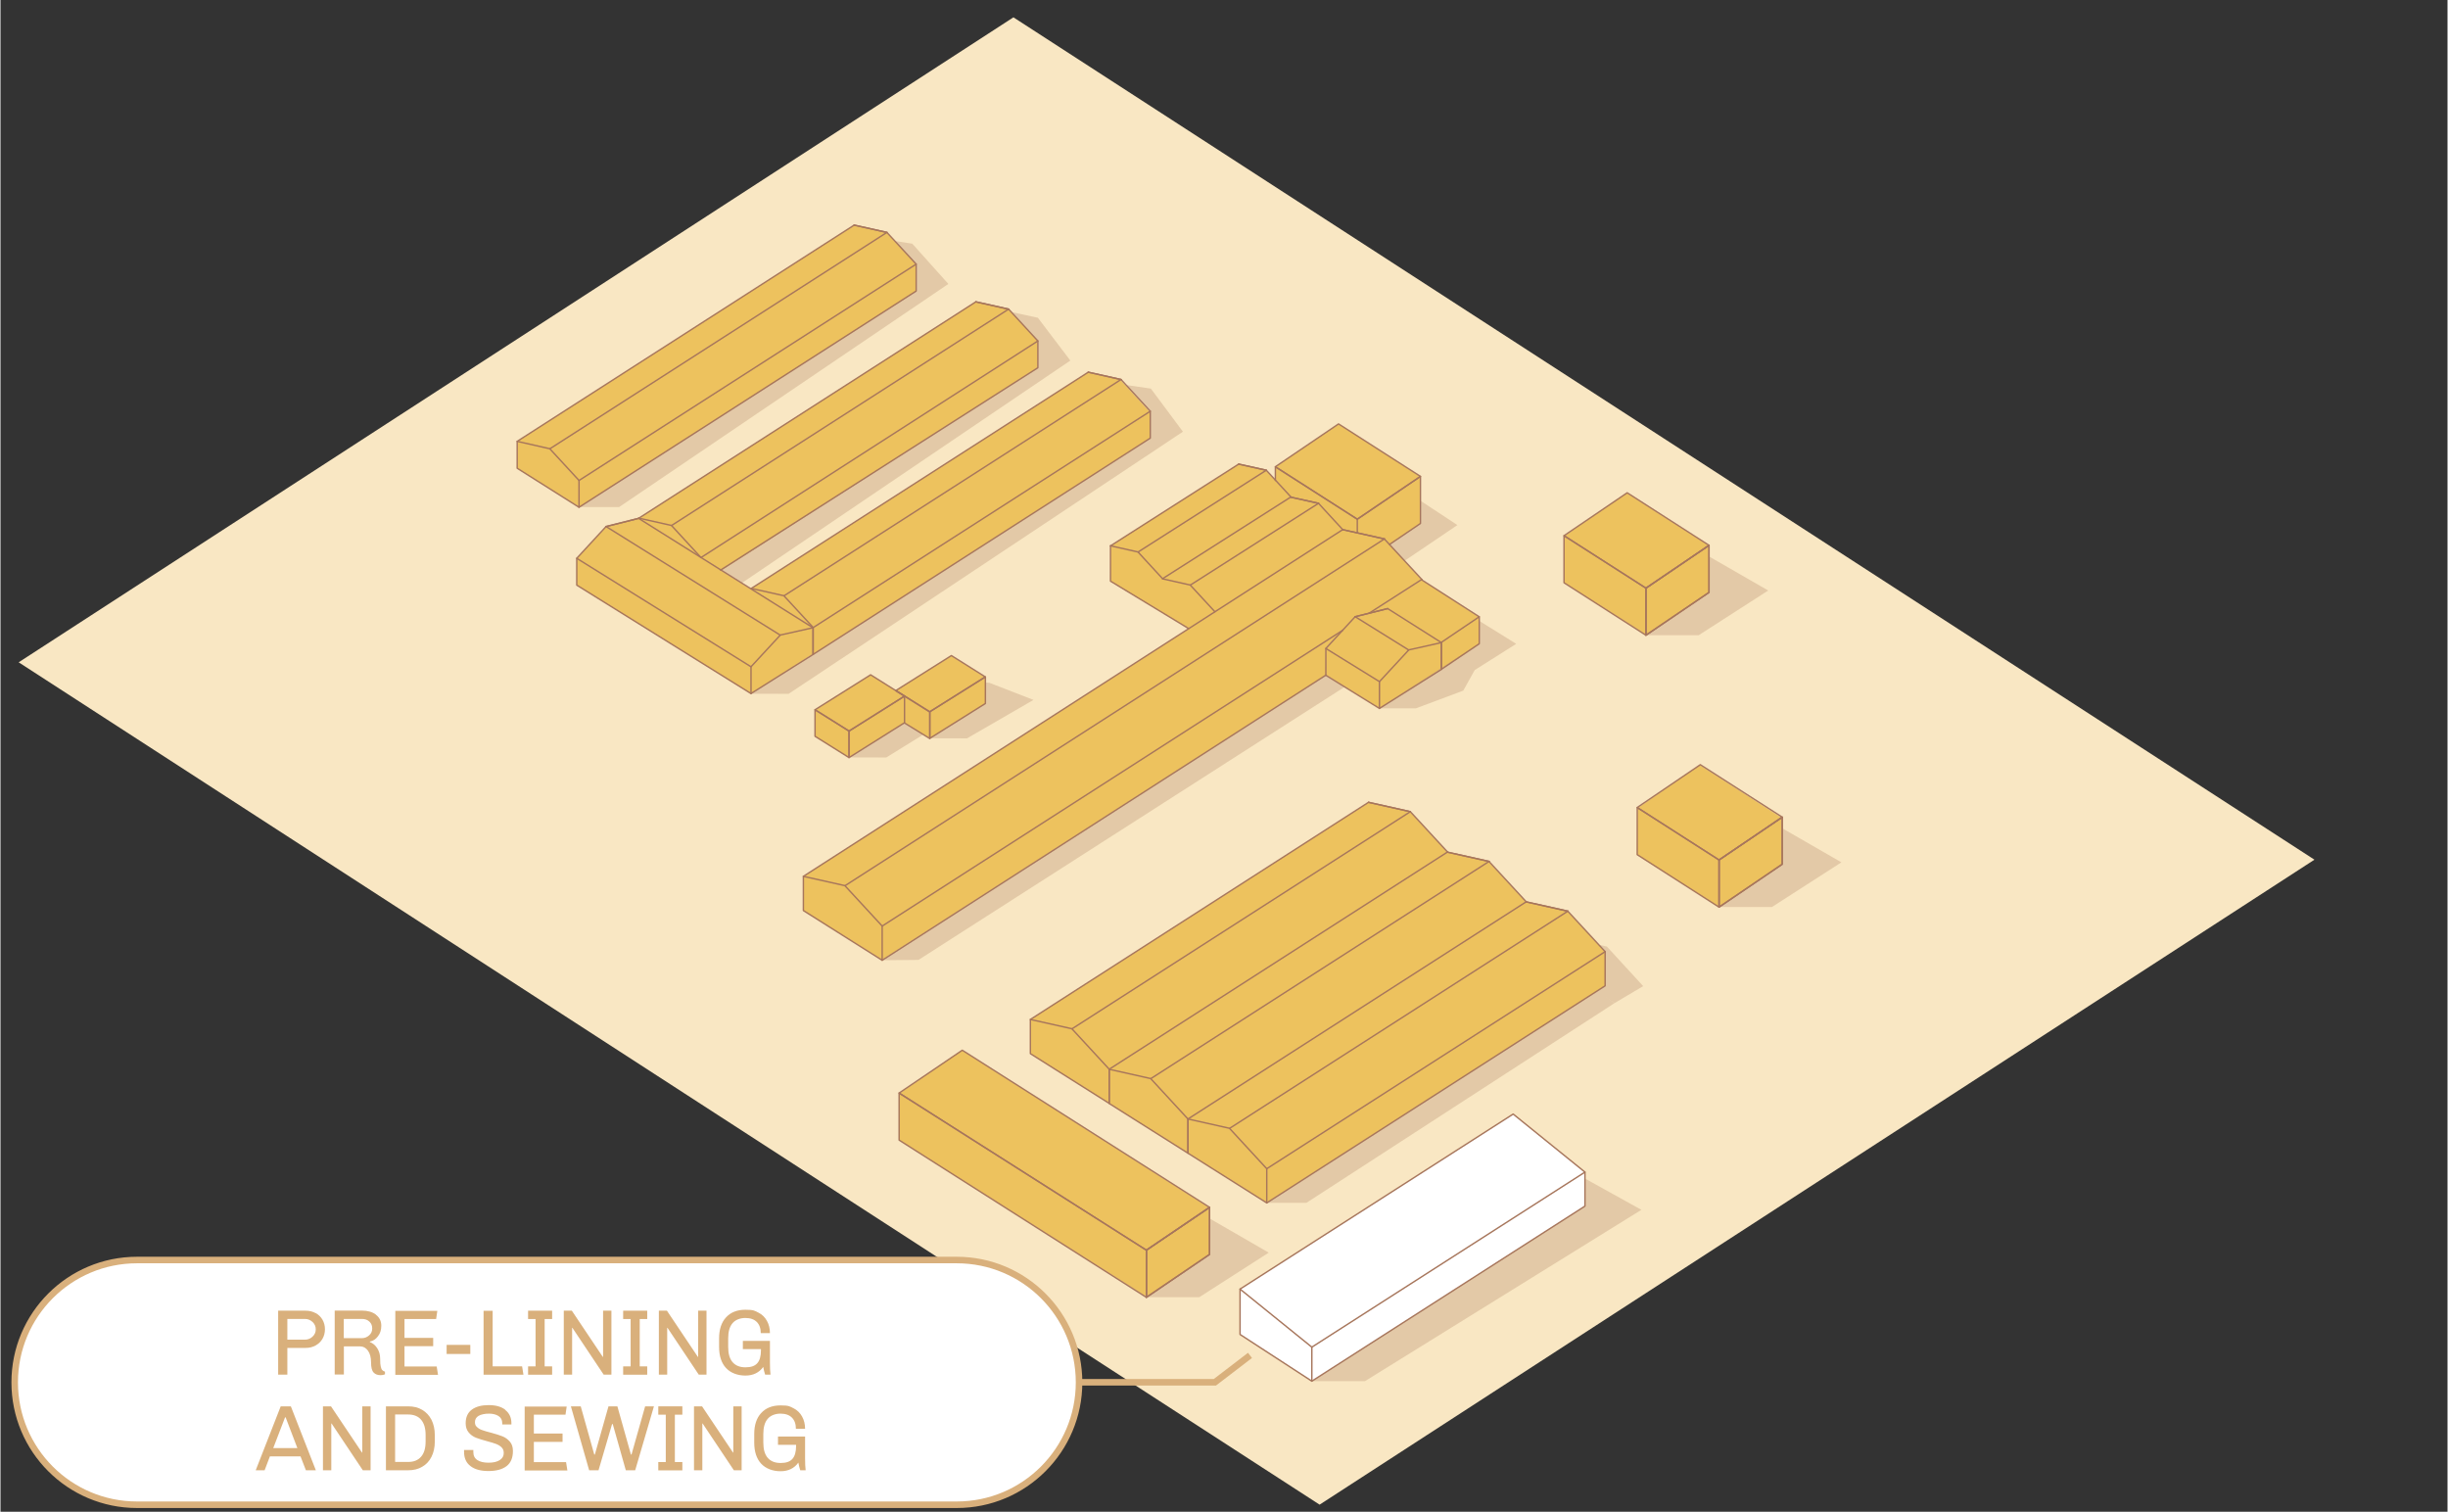 <?xml version="1.0" encoding="UTF-8"?>
<svg xmlns="http://www.w3.org/2000/svg" id="Livello_1" version="1.1" viewBox="0 0 2583.9 1596.2" width="2000" height="1235">
  
  <rect x="0" y="0" width="2583.9" height="1596.2" fill="#333333" stroke="none"/>
  
  <defs>
    <style>
      .st0 {
        fill: #e5b017;
      }

      .st1 {
        fill: #d9b07c;
      }

      .st2, .st3 {
        fill: #fff;
      }

      .st4 {
        opacity: .2;
      }

      .st5 {
        stroke: #a7765c;
        stroke-linecap: round;
        stroke-linejoin: round;
        stroke-width: 1.5px;
      }

      .st5, .st6 {
        fill: none;
      }

      .st7 {
        fill: #f9e7c3;
      }

      .st3, .st6 {
        stroke: #d9b07c;
        stroke-miterlimit: 10;
        stroke-width: 6.9px;
      }

      .st8 {
        fill: #8d5235;
      }

      .st9 {
        fill: #edc25e;
      }
    </style>
  </defs>
  <g id="BASE">
    <polygon class="st0" points="545.7 465.7 901.5 238 936 245.4 966.9 278.9 966.8 307.3 611 535.6 545.2 494.4 545.7 465.7"/>
    <polygon class="st0" points="792.2 621.2 1148.7 393 1183.2 400.5 1214.1 434 1214.1 462.3 858.2 690.7 857.8 662.5 792.2 621.2"/>
    <polygon class="st0" points="674.1 547.1 1029.9 318.7 1064.5 326.4 1095.4 360 1095.2 388 761 601.7 740 588.9 674.1 547.1"/>
    <polygon class="st7" points="2443.4 907.7 1392.9 1588.7 19.2 699.3 1069.6 18.3 2443.4 907.7"/>
  </g>
  <g id="TAGLIO">
    <polygon class="st9" points="545.9 466 901.1 237.8 935.6 245.3 966.7 279.2 966.8 307.5 611.3 535.3 545.3 494.5 545.9 466"/>
    <polygon class="st9" points="674.5 546.6 1029.7 318.4 1064.2 325.9 1095.3 359.8 1095.4 388 740 615.8 673.9 575.1 674.5 546.6"/>
    <polygon class="st9" points="792.6 621.5 1147.8 393.3 1182.3 400.8 1213.4 434.7 1213.5 463 858 690.8 792 650 792.6 621.5"/>
    <polygon class="st9" points="608.5 617.8 608.5 589.5 639.9 556 674.3 547.5 857.4 663.4 857.9 690.4 792.5 732.5 608.5 617.8"/>
    <path class="st9" d="M860.1,749.7l58.7-37.1,35.5,22.6s.2,27.9.2,28.1-58.8,36.4-58.8,36.4l-35.8-22,.2-28h0Z"/>
    <path class="st9" d="M944.9,729.4l59.2-37.1,36.1,23.2s-.5,27.3-.5,27.5-58.5,36.4-58.5,36.4l-35.3-21.4-1-28.6h0Z"/>
    <polygon class="st9" points="1171.9 613.9 1172.1 576.2 1307.4 490.1 1336.2 496.5 1362.6 525 1391.5 531.7 1417 559.2 1461.1 568.8 1500.8 612.4 1446.1 647.1 1430.2 651.5 1416.4 666.5 1399.2 684.5 1399.6 712.7 931 1013.4 847.3 961.3 847.7 925.3 1255.2 663.7 1171.9 613.9"/>
    <polygon class="st9" points="1561.1 651.5 1561.7 679.9 1456.3 747.7 1399.6 712.7 1399.2 684.5 1430.2 651.5 1446.1 647.1 1500.8 612.4 1561.1 651.5"/>
    <polygon class="st9" points="1346.4 492.9 1412.9 447.8 1499.2 503.2 1499.4 552.7 1466.5 575 1461.1 568.8 1417 559.2 1391.5 531.7 1362.6 525 1346.3 507 1346.4 492.9"/>
    <polygon class="st9" points="1651.4 565.9 1717.1 520.3 1803.6 576 1804.2 625.6 1737.9 670.4 1650.9 615.2 1651.4 565.9"/>
    <polygon class="st2" points="1308.9 1361.1 1597.3 1176.3 1673.1 1237.6 1673.1 1273.5 1384.7 1458.3 1308.9 1409 1308.9 1361.1"/>
    <polygon class="st9" points="1087.3 1112.4 1087.3 1076.4 1444.6 847.3 1488.4 857 1527.8 899.7 1571.3 909.6 1610.9 952.3 1654.6 962.1 1694.3 1004.9 1694.3 1041.1 1337.2 1269.9 1087.3 1112.4"/>
    <polygon class="st9" points="949.3 1154.4 1015 1108.8 1276.1 1275 1276.8 1324.7 1210.4 1369.4 948.8 1203.8 949.3 1154.4"/>
    <polygon class="st9" points="1728.5 853.3 1794.2 807.7 1880.7 863.4 1881.3 913 1814.9 957.8 1728 902.7 1728.5 853.3"/>
  </g>
  <g id="OMBRA">
    <g class="st4">
      <polygon class="st8" points="610.6 535.4 653.2 535.4 1000.9 299.8 962.8 257.3 944.2 254.4 966.4 278.8 966.4 307.1 610.6 535.4"/>
      <polygon class="st8" points="761 601.7 782.8 615.6 1129.7 380.7 1095.4 335.5 1068 329.6 1095.3 359.7 1095.3 388.1 761 601.7"/>
      <polyline class="st8" points="879.9 676.8 1214.1 463.1 1214.1 434.8 1187.9 406.4 1214.7 410.3 1248.6 455.8 832.2 732.6 792.5 732.5"/>
      <polygon class="st8" points="895.6 799.7 935.3 799.8 974.4 775.6 954.5 763.3 895.6 799.7"/>
      <polygon class="st8" points="980.9 779.5 1020.6 779.6 1090.8 739 1044.1 720.9 1039.9 720.7 1039.9 742.3 980.9 779.5"/>
      <polyline class="st8" points="1803.9 587.4 1866.6 623.5 1793.2 670.7 1737.2 670.7 1804 625.5"/>
      <polyline class="st8" points="1673 1244.3 1732.7 1277.4 1440.8 1458.3 1384.7 1458.3 1672.9 1273.1"/>
      <polygon class="st8" points="931 1013.9 969.4 1013.5 1419 725.5 1399.3 713.2 931 1013.9"/>
      <polygon class="st8" points="1455.5 747.9 1494.6 747.9 1544.6 729.2 1556.7 707.5 1600.5 679.8 1561.4 655.5 1561.3 679.4 1455.5 747.9"/>
      <polygon class="st8" points="1499.4 528.7 1538.4 554.4 1482.4 592.3 1466.8 574.8 1499.4 552.7 1499.4 528.7"/>
      <polygon class="st8" points="1704.4 1059.1 1379 1270 1337.6 1270 1686.1 1046 1704.4 1059.1"/>
      <polyline class="st8" points="1684.7 1046.9 1694.1 1040.9 1694.2 1004.6 1688 997.6 1696.2 999.4 1734.6 1041.2 1704.4 1059.1 1684.7 1046.9"/>
      <polyline class="st8" points="1276.5 1286.4 1339.2 1322.6 1265.8 1369.7 1209.8 1369.7 1276.6 1324.5"/>
      <polyline class="st8" points="1881.2 874.4 1943.9 910.5 1870.5 957.7 1814.5 957.7 1881.2 912.5"/>
    </g>
  </g>
  <g id="LINEE">
    <g>
      <polygon class="st5" points="931 977.8 931 1013.9 847.8 961.4 847.8 925.3 891.6 935.1 931 977.8"/>
      <line class="st5" x1="1399.6" y1="712.8" x2="931" y2="1013.9"/>
      <polyline class="st5" points="1417.5 559.3 1461.3 569.1 1500.8 611.8"/>
      <line class="st5" x1="1461.4" y1="569" x2="1417.3" y2="559.2"/>
      <line class="st5" x1="847.8" y1="925.3" x2="1417.3" y2="559.2"/>
      <line class="st5" x1="1461.4" y1="569" x2="891.9" y2="935.1"/>
      <line class="st5" x1="1445.1" y1="647.5" x2="1500.8" y2="611.8"/>
      <line class="st5" x1="1417.4" y1="665.4" x2="931" y2="977.8"/>
    </g>
    <g>
      <polyline class="st5" points="792.8 621.3 827.2 629 858.2 662.6 858.2 690.9"/>
      <polyline class="st5" points="1148.8 393 1183.2 400.7 1214.1 434.2 1214.1 462.6 858.2 690.9"/>
      <line class="st5" x1="1183.2" y1="400.7" x2="1148.6" y2="393"/>
      <line class="st5" x1="792.8" y1="621.3" x2="1148.6" y2="393"/>
      <line class="st5" x1="1183.2" y1="400.7" x2="827.5" y2="629"/>
      <line class="st5" x1="858.2" y1="662.6" x2="1214.1" y2="434.2"/>
    </g>
    <g>
      <polyline class="st5" points="674.1 547.1 708.5 554.8 739.5 588.5"/>
      <polyline class="st5" points="1030.1 318.7 1064.5 326.4 1095.4 360 1095.4 388.3 760.4 601.9"/>
      <line class="st5" x1="1064.5" y1="326.4" x2="1029.9" y2="318.7"/>
      <line class="st5" x1="674.1" y1="547.1" x2="1029.9" y2="318.7"/>
      <line class="st5" x1="1064.5" y1="326.4" x2="708.7" y2="554.8"/>
      <line class="st5" x1="739.7" y1="588.7" x2="1095.4" y2="360"/>
    </g>
    <g>
      <polygon class="st5" points="610.9 507.3 610.9 535.6 545.6 494.4 545.6 466 580 473.8 610.9 507.3"/>
      <polyline class="st5" points="901.6 237.7 936 245.4 966.9 278.9 966.9 307.3 610.9 535.6"/>
      <line class="st5" x1="936" y1="245.4" x2="901.4" y2="237.7"/>
      <line class="st5" x1="545.6" y1="466" x2="901.4" y2="237.7"/>
      <line class="st5" x1="936" y1="245.4" x2="580.2" y2="473.8"/>
      <line class="st5" x1="610.9" y1="507.3" x2="966.9" y2="278.9"/>
    </g>
    <g>
      <polygon class="st5" points="1337.1 1234 1337.1 1270.1 1253.9 1217.6 1253.9 1181.5 1297.7 1191.3 1337.1 1234"/>
      <polyline class="st5" points="1611.2 952.3 1655 962.1 1694.4 1004.8 1694.4 1040.9 1337.1 1270.1"/>
      <line class="st5" x1="1655.1" y1="962" x2="1611" y2="952.2"/>
      <line class="st5" x1="1253.9" y1="1181.5" x2="1611" y2="952.2"/>
      <line class="st5" x1="1655.1" y1="962" x2="1298" y2="1191.3"/>
      <line class="st5" x1="1337.1" y1="1234" x2="1694.4" y2="1004.8"/>
    </g>
    <g>
      <polygon class="st5" points="1253.9 1181.5 1253.9 1217.6 1170.7 1165.1 1170.7 1129 1214.5 1138.8 1253.9 1181.5"/>
      <polyline class="st5" points="1528 899.8 1571.8 909.6 1611.2 952.3"/>
      <line class="st5" x1="1571.9" y1="909.5" x2="1527.8" y2="899.7"/>
      <line class="st5" x1="1170.7" y1="1129" x2="1527.8" y2="899.7"/>
      <line class="st5" x1="1571.9" y1="909.5" x2="1214.8" y2="1138.8"/>
    </g>
    <g>
      <polygon class="st5" points="1170.7 1128.9 1170.7 1165 1087.5 1112.5 1087.5 1076.4 1131.3 1086.2 1170.7 1128.9"/>
      <polyline class="st5" points="1444.8 847.2 1488.7 857 1528.1 899.7"/>
      <line class="st5" x1="1488.7" y1="857" x2="1444.6" y2="847.1"/>
      <line class="st5" x1="1087.5" y1="1076.4" x2="1444.6" y2="847.1"/>
      <line class="st5" x1="1488.7" y1="857" x2="1131.6" y2="1086.2"/>
    </g>
    <g>
      <polyline class="st5" points="1254.5 663.6 1172.1 613.6 1172.1 576.3"/>
      <g>
        <polyline class="st5" points="1172.2 576.3 1201.1 582.8 1227.1 611"/>
        <polyline class="st5" points="1307.7 490.1 1336.6 496.5 1362.6 524.7"/>
        <line class="st5" x1="1336.6" y1="496.5" x2="1307.5" y2="490"/>
        <line class="st5" x1="1172.2" y1="576.3" x2="1307.5" y2="490"/>
        <line class="st5" x1="1336.6" y1="496.5" x2="1201.3" y2="582.8"/>
        <line class="st5" x1="1227.1" y1="611" x2="1362.6" y2="524.7"/>
      </g>
      <g>
        <polyline class="st5" points="1227.3 611.2 1256.3 617.7 1282.3 645.9"/>
        <polyline class="st5" points="1362.8 525 1391.8 531.5 1417.3 559.2"/>
        <line class="st5" x1="1391.8" y1="531.4" x2="1362.7" y2="525"/>
        <line class="st5" x1="1391.8" y1="531.4" x2="1256.5" y2="617.7"/>
      </g>
    </g>
    <g>
      <polygon class="st5" points="1384.7 1458.3 1308.9 1409 1308.9 1361.1 1384.7 1422.4 1384.7 1458.3"/>
      <polyline class="st5" points="1308.9 1361.1 1597.3 1176.3 1673.1 1237.6 1673.1 1273.5 1384.7 1458.3"/>
      <line class="st5" x1="1384.7" y1="1422.4" x2="1673.1" y2="1237.6"/>
    </g>
    <g>
      <polygon class="st5" points="792.5 704 792.5 732.3 857.9 691.1 857.9 662.8 823.5 670.5 792.5 704"/>
      <polyline class="st5" points="673.6 547.4 639.4 556 608.5 589.5 608.5 617.8 792.5 732.3"/>
      <line class="st5" x1="639.4" y1="555.9" x2="673.8" y2="547.3"/>
      <line class="st5" x1="857.9" y1="662.8" x2="673.8" y2="547.3"/>
      <line class="st5" x1="639.4" y1="555.9" x2="823.2" y2="670.5"/>
      <line class="st5" x1="792.5" y1="704" x2="608.5" y2="589.5"/>
    </g>
    <g>
      <polygon class="st5" points="1456.1 719.7 1456.1 748 1521.5 706.8 1521.5 678.5 1487.1 686.2 1456.1 719.7"/>
      <polyline class="st5" points="1464.6 642.6 1430.4 651.2 1399.5 684.7 1399.5 713 1456.1 748"/>
      <line class="st5" x1="1430.4" y1="651.1" x2="1464.8" y2="642.6"/>
      <line class="st5" x1="1521.5" y1="678.5" x2="1464.8" y2="642.6"/>
      <line class="st5" x1="1430.4" y1="651.1" x2="1486.8" y2="686.2"/>
      <line class="st5" x1="1456.1" y1="719.7" x2="1399.5" y2="684.7"/>
      <polygon class="st5" points="1561.5 651.2 1521.5 678.2 1521.5 706.7 1561.5 679.7 1561.5 651.2"/>
      <line class="st5" x1="1561.4" y1="651.2" x2="1500.8" y2="612.3"/>
    </g>
    <g>
      <g>
        <polygon class="st5" points="954.6 763.1 896 799.9 896 771.9 954.6 735 954.6 763.1"/>
        <polygon class="st5" points="860.1 777.4 896 799.9 896 771.9 860.1 749.4 860.1 777.4"/>
        <polygon class="st5" points="918.8 712.5 954.6 735 896 771.9 860.1 749.4 918.8 712.5"/>
      </g>
      <g>
        <polygon class="st5" points="1040 742.8 981.3 779.6 981.3 751.5 1040 714.7 1040 742.8"/>
        <polyline class="st5" points="954.5 763.3 981.3 779.8 981.3 751.8 945.4 729.3"/>
      </g>
      <polygon class="st5" points="1004.1 692.2 1039.9 714.7 981.3 751.5 945.5 729.1 1004.1 692.2"/>
    </g>
    <g>
      <polygon class="st5" points="1804.1 575.8 1737.5 621 1737.5 670.7 1804.1 625.5 1804.1 575.8"/>
      <polygon class="st5" points="1804.1 575.8 1737.5 621 1737.5 670.7 1804.1 625.5 1804.1 575.8"/>
      <polygon class="st5" points="1651 565.6 1737.5 621 1737.5 670.7 1651 615.3 1651 565.6"/>
      <polygon class="st5" points="1804.1 575.8 1737.5 621 1651 565.6 1717.7 520.3 1804.1 575.8"/>
    </g>
    <g>
      <polyline class="st5" points="1466.8 574.8 1499.4 552.7 1499.4 503 1432.7 548.2"/>
      <polyline class="st5" points="1346.2 507.3 1346.2 492.9 1432.7 548.2 1432.7 562.8"/>
      <polygon class="st5" points="1499.4 503 1432.7 548.2 1346.2 492.8 1412.9 447.6 1499.4 503"/>
    </g>
    <g>
      <polygon class="st5" points="1276.7 1274.8 1210 1320 1210 1369.8 1276.7 1324.5 1276.7 1274.8"/>
      <polygon class="st5" points="1276.7 1274.8 1210 1320 1210 1369.8 1276.7 1324.5 1276.7 1274.8"/>
      <polygon class="st5" points="948.9 1154.1 1210 1320 1210 1369.8 948.9 1203.8 948.9 1154.1"/>
      <polygon class="st5" points="1276.7 1274.8 1210 1320 948.9 1154.1 1015.6 1108.9 1276.7 1274.8"/>
    </g>
    <g>
      <polygon class="st5" points="1881.4 862.8 1814.7 908 1814.7 957.8 1881.4 912.5 1881.4 862.8"/>
      <polygon class="st5" points="1881.4 862.8 1814.7 908 1814.7 957.8 1881.4 912.5 1881.4 862.8"/>
      <polygon class="st5" points="1728.3 852.7 1814.7 908 1814.7 957.8 1728.3 902.4 1728.3 852.7"/>
      <polygon class="st5" points="1881.4 862.8 1814.7 908 1728.3 852.6 1794.9 807.4 1881.4 862.8"/>
    </g>
  </g>
  <path class="st3" d="M1009.8,1588.8H144.2c-71.4,0-129.2-57.9-129.2-129.2h0c0-71.4,57.9-129.2,129.2-129.2h865.5c71.4,0,129.2,57.9,129.2,129.2h0c0,71.3-57.8,129.2-129.1,129.2Z"/>
  <polyline class="st6" points="1139 1459.5 1282.3 1459.5 1319.4 1431.1"/>
  <g>
    <path class="st1" d="M332.8,1386.4c3.1,1.7,5.5,4.1,7.2,7,1.7,3,2.6,6.3,2.6,10.1s-.9,7.1-2.6,10.1c-1.7,3-4.2,5.3-7.2,7-3.1,1.7-6.5,2.6-10.4,2.6h-19.5v28.2h-9.7v-67.5h29.2c3.8,0,7.3.9,10.4,2.6ZM302.9,1392.6v21.9h18.6c3.1,0,5.8-1.1,8-3.2,2.3-2.1,3.4-4.7,3.4-7.7s-1.1-5.7-3.4-7.8c-2.3-2.1-4.9-3.2-8-3.2h-18.6Z"/>
    <path class="st1" d="M396.3,1388.1c3.8,2.8,5.8,6.7,5.8,11.6s-1.2,8.1-3.5,11.2c-2.3,3.1-5.2,5-8.6,5.6v.5c3.2,1.2,5.8,3.4,7.8,6.5,2,3.1,3.1,6.8,3.1,11.1s.2,6.3.6,8.2c.4,1.8.9,3.1,1.6,3.8.7.7,1.6,1.3,2.9,1.7v2.8c-1.4.6-3,.9-4.6.9-3.2,0-5.6-.9-7.4-2.8-1.8-1.9-2.7-5.4-2.7-10.6s-1.1-9.5-3.3-12.5c-2.2-3-4.9-4.5-8.2-4.5h-17.2v29.7h-9.7v-67.5h28.8c6,0,10.9,1.4,14.7,4.2ZM362.5,1392.6v20.3h19.2c2.8,0,5.3-1,7.5-2.9,2.2-1.9,3.3-4.3,3.3-7.1v-.4c0-2.9-1-5.3-3-7.1-2-1.9-4.6-2.8-7.8-2.8h-19.2Z"/>
    <path class="st1" d="M461.3,1383.9l-1.3,8.8h-33.4v19.9h30.3v8.8h-30.3v21.4h34l1.4,8.8h-45.1v-67.5h44.4Z"/>
    <path class="st1" d="M496.1,1420v9.6h-25v-9.6h25Z"/>
    <path class="st1" d="M519.7,1383.9v58.8h31.1l1.4,8.8h-42.1v-67.5h9.7Z"/>
    <path class="st1" d="M582.5,1383.9v8.8h-7.9v50h7.9v8.8h-25.4v-8.8h7.9v-50h-7.9v-8.8h25.4Z"/>
    <path class="st1" d="M645.1,1383.9v67.5h-8.2l-33-49.4h-.3v49.4h-8.8v-67.5h8.5l32.7,48.8h.3v-48.8h8.8Z"/>
    <path class="st1" d="M682.9,1383.9v8.8h-7.9v50h7.9v8.8h-25.4v-8.8h7.9v-50h-7.9v-8.8h25.4Z"/>
    <path class="st1" d="M745.5,1383.9v67.5h-8.2l-33-49.4h-.3v49.4h-8.8v-67.5h8.5l32.7,48.8h.3v-48.8h8.8Z"/>
    <path class="st1" d="M800.3,1385.9c3.9,2,6.9,4.9,9,8.7,2.1,3.7,3.2,8.1,3.2,13h-9.7c0-5.1-1.4-9-4.2-11.8-2.8-2.8-6.8-4.2-12.1-4.2s-10.4,1.8-13.5,5.5c-3.1,3.6-4.6,9-4.6,16.1v8.9c0,7.1,1.5,12.5,4.6,16.1,3.1,3.6,7.6,5.5,13.6,5.5s9.9-1.4,12.5-4.3c2.6-2.9,3.9-7.4,3.9-13.6v-1.3h-19.1v-8.7h28.6v23c0,5.4.2,9.6.6,12.6h-5.7c-.9-2.7-1.5-5.4-2-8.1-4.3,6-10.6,9.1-18.8,9.1s-15.6-2.7-20.5-8c-4.9-5.3-7.3-12.8-7.3-22.3v-8.9c0-9.5,2.4-16.9,7.3-22.2,4.9-5.4,11.7-8.1,20.5-8.1s9.8,1,13.8,3.1Z"/>
    <path class="st1" d="M306.6,1484.9l26.4,67.5h-10.5l-5.7-14.7h-32.3l-5.6,14.7h-9.4l26.4-67.5h10.7ZM301.1,1496.5h-.6l-12.5,32.5h25.5l-12.4-32.5Z"/>
    <path class="st1" d="M390.8,1484.9v67.5h-8.2l-33-49.4h-.3v49.4h-8.8v-67.5h8.5l32.7,48.8h.3v-48.8h8.8Z"/>
    <path class="st1" d="M445.3,1488.6c4.2,2.5,7.5,6,9.8,10.5,2.3,4.6,3.5,9.9,3.5,16.1v6.9c0,6.2-1.2,11.5-3.5,16.1-2.3,4.6-5.6,8.1-9.8,10.5-4.2,2.5-9.1,3.7-14.8,3.7h-23.5v-67.5h23.5c5.7,0,10.6,1.2,14.8,3.7ZM416.7,1493.6v50h13.8c5.9,0,10.4-1.8,13.6-5.5,3.2-3.6,4.8-9,4.8-16.1v-6.9c0-7-1.6-12.3-4.7-16-3.1-3.7-7.7-5.6-13.7-5.6h-13.8Z"/>
    <path class="st1" d="M533.1,1488.8c4.2,3.3,6.4,7.9,6.4,14v1.2h-9.7v-1.5c0-3.2-1.3-5.6-3.8-7.3-2.6-1.7-6-2.6-10.2-2.6s-8.3.8-10.9,2.3c-2.6,1.5-3.9,3.8-3.9,6.6s.7,3.9,2.2,5.3c1.5,1.4,3.3,2.5,5.5,3.2,2.2.8,5.2,1.7,9.1,2.7,5,1.3,9,2.6,12.1,3.8,3.1,1.2,5.7,3.1,7.9,5.6,2.2,2.5,3.3,5.8,3.3,9.9,0,7.4-2.3,12.7-6.8,16.1-4.5,3.4-10.8,5.1-19,5.1s-14.5-1.7-19-5.2c-4.5-3.4-6.8-8.4-6.8-15v-2h9.8v2.1c0,3.8,1.3,6.6,4.2,8.5,2.9,1.9,6.8,2.8,11.9,2.8s8.8-.9,11.7-2.7c2.9-1.8,4.3-4.3,4.3-7.4s-.8-4.5-2.3-6.1c-1.5-1.5-3.5-2.7-5.8-3.6-2.3-.9-5.5-1.8-9.5-2.9-4.9-1.3-8.9-2.6-11.8-3.7-3-1.2-5.5-3-7.6-5.5-2.1-2.5-3.2-5.7-3.2-9.7,0-6.5,2.2-11.3,6.6-14.5,4.4-3.2,10.3-4.7,17.7-4.7s13.3,1.6,17.5,4.9Z"/>
    <path class="st1" d="M597.9,1484.9l-1.3,8.8h-33.4v19.9h30.3v8.8h-30.3v21.4h34l1.4,8.8h-45.1v-67.5h44.4Z"/>
    <path class="st1" d="M690,1484.9l-19.8,67.5h-9.9l-13.8-48.8h-.7l-14.3,48.8h-9.9l-19.3-67.5h10.4l14.3,50.9h.6l14.4-50.9h9.4l14.3,50.9h.6l14.4-50.9h9.4Z"/>
    <path class="st1" d="M720,1484.9v8.8h-7.9v50h7.9v8.8h-25.4v-8.8h7.9v-50h-7.9v-8.8h25.4Z"/>
    <path class="st1" d="M782.6,1484.9v67.5h-8.2l-33-49.4h-.3v49.4h-8.8v-67.5h8.5l32.7,48.8h.3v-48.8h8.8Z"/>
    <path class="st1" d="M837.4,1486.9c3.9,2,6.9,4.9,9,8.7,2.1,3.7,3.2,8.1,3.2,13h-9.7c0-5.1-1.4-9-4.2-11.8-2.8-2.8-6.8-4.2-12.1-4.2s-10.4,1.8-13.5,5.5c-3.1,3.6-4.6,9-4.6,16.1v8.9c0,7.1,1.5,12.5,4.6,16.1,3.1,3.6,7.6,5.5,13.6,5.5s9.9-1.4,12.5-4.3c2.6-2.9,3.9-7.4,3.9-13.6v-1.3h-19.1v-8.7h28.6v23c0,5.4.2,9.6.6,12.6h-5.7c-.9-2.7-1.5-5.4-2-8.1-4.3,6-10.6,9.1-18.8,9.1s-15.6-2.7-20.5-8c-4.9-5.3-7.3-12.8-7.3-22.3v-8.9c0-9.5,2.4-16.9,7.3-22.2,4.9-5.4,11.7-8.1,20.5-8.1s9.8,1,13.8,3.1Z"/>
  </g>
</svg>
